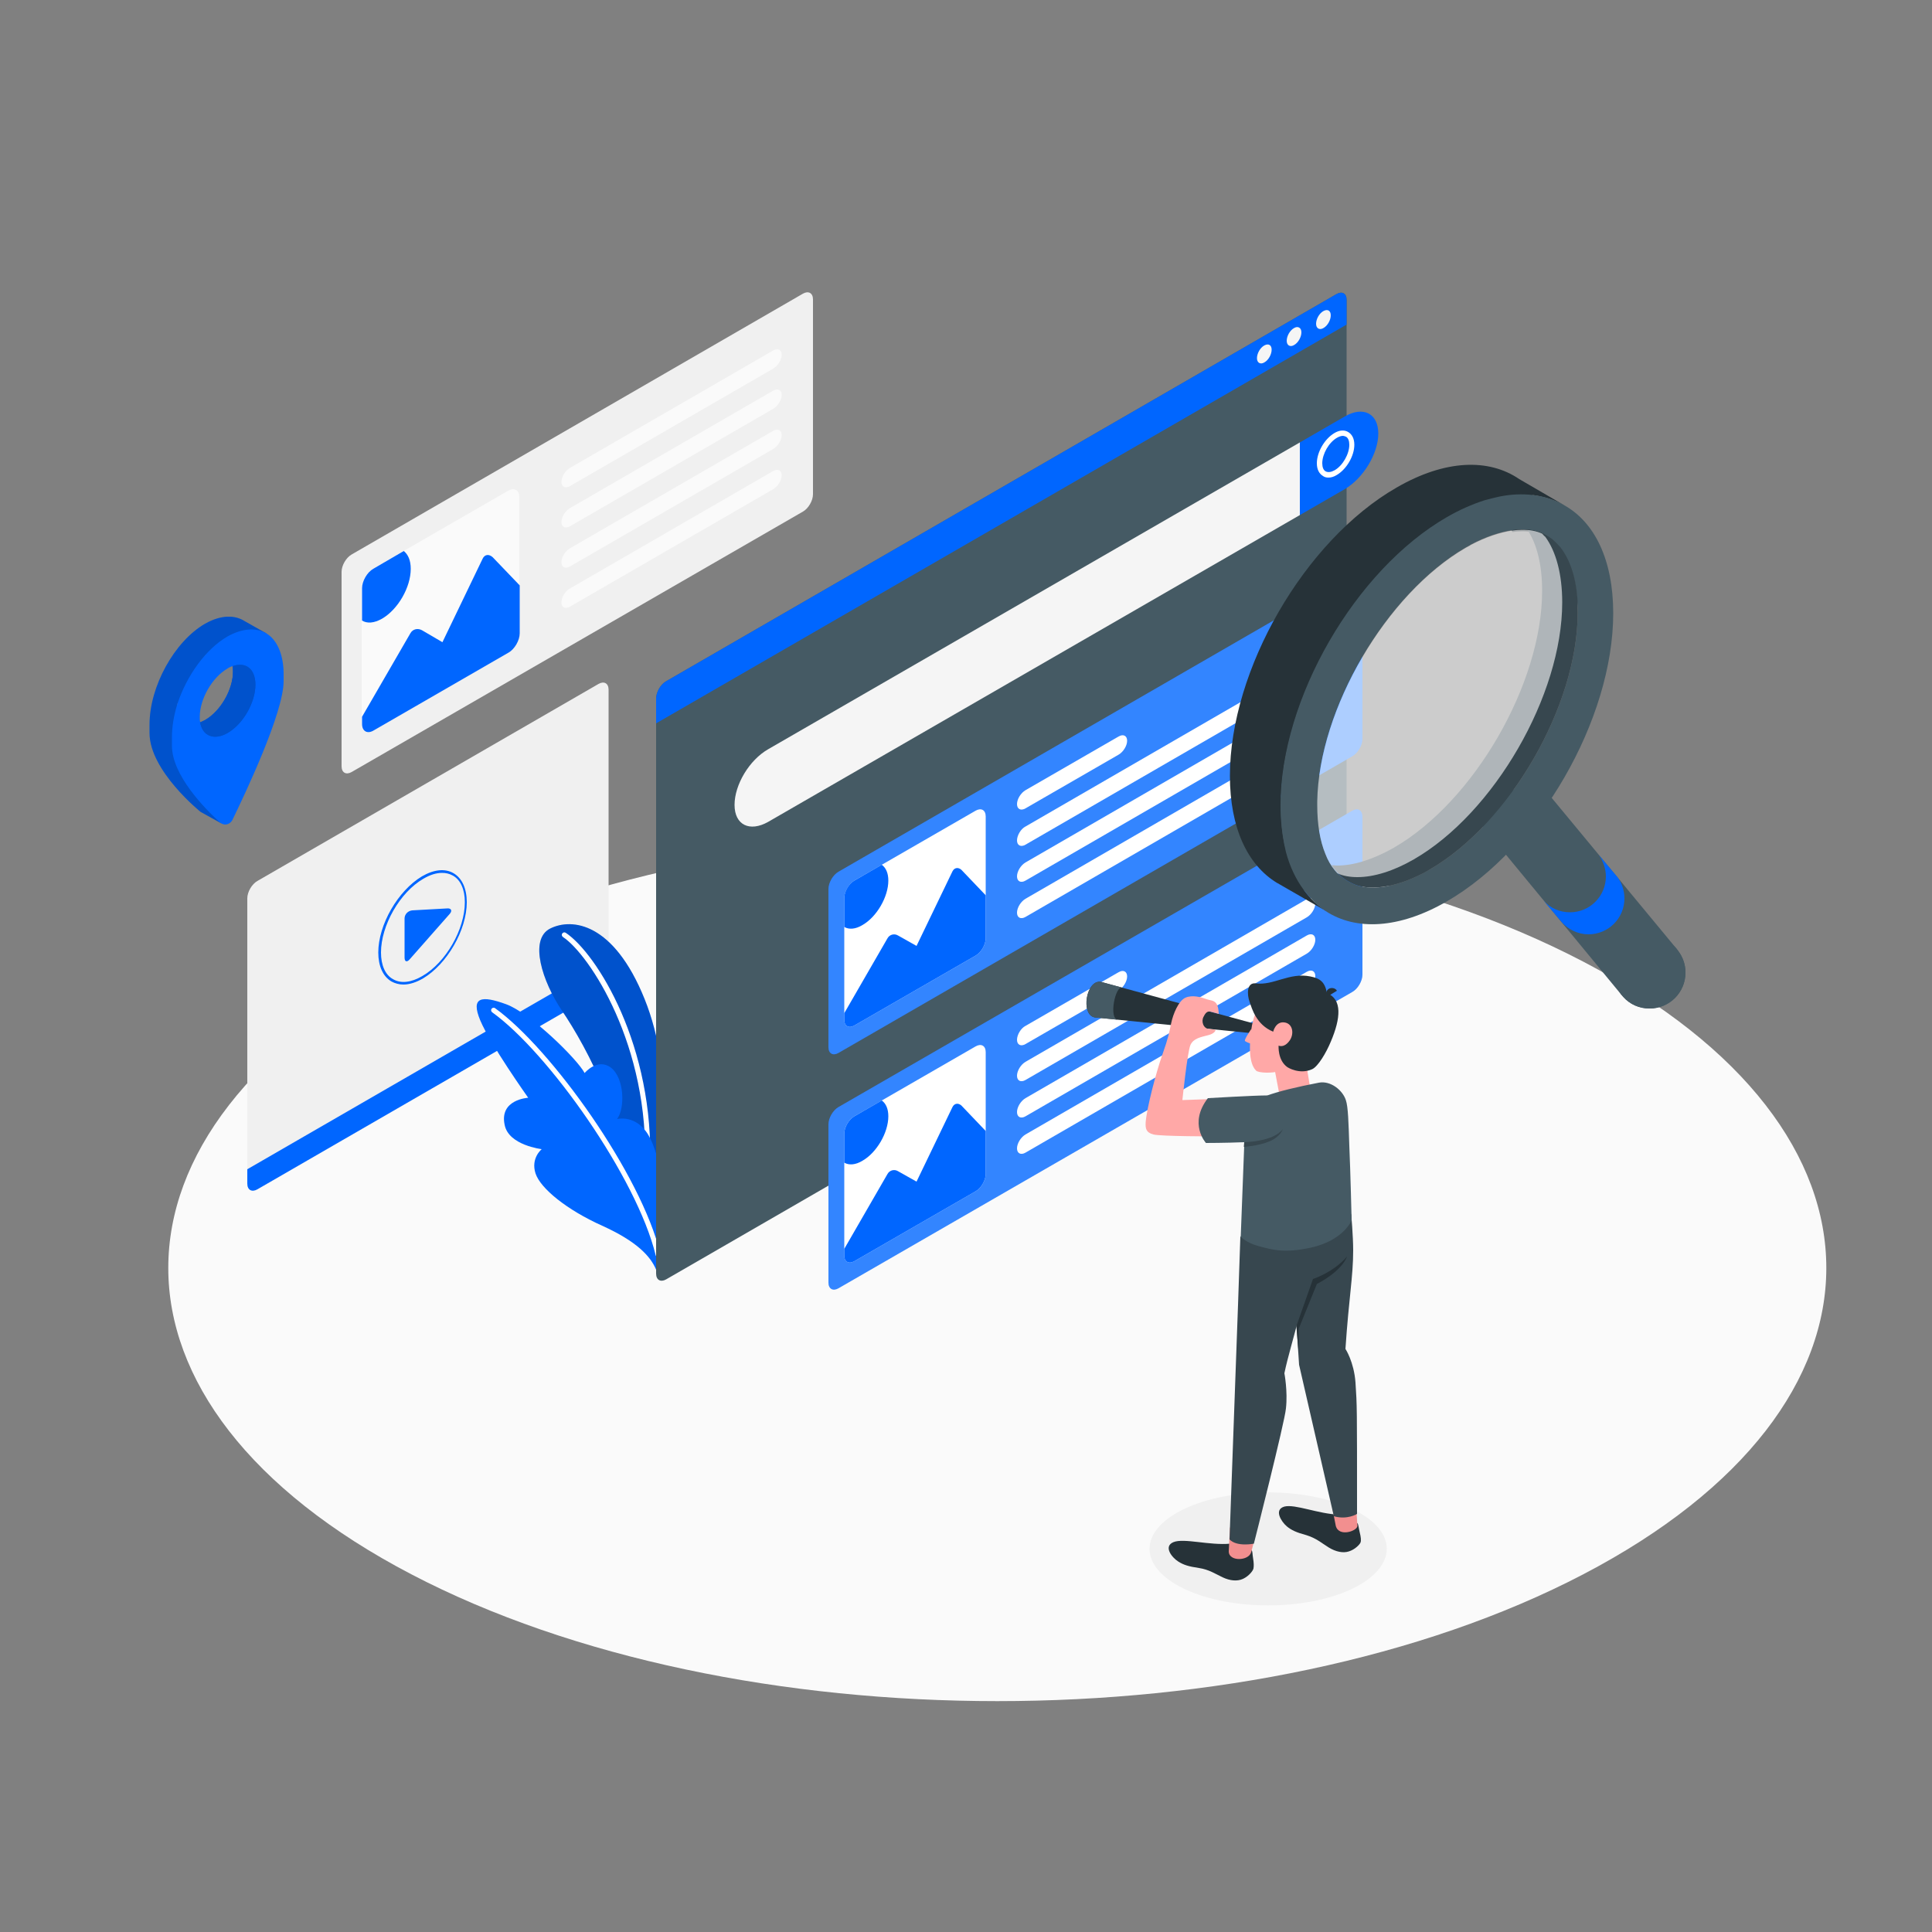 <svg xmlns="http://www.w3.org/2000/svg" xmlns:xlink="http://www.w3.org/1999/xlink" id="Warstwa_1" x="0px" y="0px" viewBox="0 0 500 500" style="enable-background:new 0 0 500 500;" xml:space="preserve"><rect x="0" y="0" width="500" height="500" fill="#808080" stroke="none"/><style type="text/css">	.st0{fill:#FAFAFA;}	.st1{fill:#F0F0F0;}	.st2{fill:#0066FF;}	.st3{opacity:0.2;}	.st4{opacity:0.2;enable-background:new    ;}	.st5{fill:#FFFFFF;}	.st6{fill:#455A64;}	.st7{fill:#F5F5F5;}	.st8{opacity:0.2;fill:#FFFFFF;enable-background:new    ;}	.st9{fill:#263238;}	.st10{fill:#F28F8F;}	.st11{fill:#37474F;}	.st12{fill:#FFA8A7;}	.st13{opacity:0.6;fill:#FFFFFF;enable-background:new    ;}</style><g id="Floor">	<path class="st0" d="M106.4,407.4c83.8,43.8,219.6,43.8,303.4,0c83.8-43.8,83.8-114.7,0-158.5c-83.8-43.8-219.6-43.8-303.4,0  S22.6,363.6,106.4,407.4z"></path></g><g id="Shadow">	<path class="st1" d="M349.9,411.2c-12,5.7-31.4,5.7-43.4,0c-12-5.7-12-15,0-20.7c12-5.7,31.4-5.7,43.4,0  C361.9,396.2,361.9,405.4,349.9,411.2z"></path></g><g id="Screens_2">	<g>		<path class="st1" d="M88.4,148v50.3c0,1.7,1.2,2.3,2.6,1.5l116.8-67.4c1.4-0.8,2.6-2.8,2.6-4.5V77.5c0-1.7-1.2-2.3-2.6-1.5   L91,143.5C89.6,144.3,88.4,146.3,88.4,148z"></path>		<path class="st0" d="M96.5,147.2l35-20.2c1.6-0.9,2.9-0.2,2.9,1.7v35.2c0,1.8-1.3,4.1-2.9,5l-35,20.2c-1.6,0.9-2.9,0.2-2.9-1.7   v-35.2C93.6,150.4,94.9,148.1,96.5,147.2z"></path>		<path class="st2" d="M124.9,144.6l-10.4,21.6l-5.3-3.1c-1.1-0.6-2.4-0.3-3,0.8l-12.5,21.6v1.9c0,1.8,1.3,2.6,2.9,1.7l35-20.2   c1.6-0.9,2.9-3.2,2.9-5v-12.4l-7-7.3C126.5,143.3,125.4,143.5,124.9,144.6z"></path>		<path class="st2" d="M98.9,160.1c4.1-2.4,7.4-8.1,7.4-12.9c0-2.2-0.7-3.7-1.8-4.6l-7.9,4.6c-1.6,0.9-2.9,3.2-2.9,5v8.4   C95,161.4,96.8,161.3,98.9,160.1z"></path>		<path class="st0" d="M147.5,121.1l52.6-30.4c1.2-0.7,2.2-0.2,2.2,1.1c0,1.3-1,2.9-2.2,3.6l-52.6,30.4c-1.2,0.7-2.2,0.2-2.2-1.1   C145.3,123.4,146.3,121.8,147.5,121.1z"></path>		<path class="st0" d="M147.5,131.5l52.6-30.4c1.2-0.7,2.2-0.2,2.2,1.1c0,1.3-1,2.9-2.2,3.6l-52.6,30.4c-1.2,0.7-2.2,0.2-2.2-1.1   C145.3,133.8,146.3,132.2,147.5,131.5z"></path>		<path class="st0" d="M147.5,141.9l52.6-30.4c1.2-0.7,2.2-0.2,2.2,1.1c0,1.3-1,2.9-2.2,3.6l-52.6,30.4c-1.2,0.7-2.2,0.2-2.2-1.1   C145.3,144.2,146.3,142.6,147.5,141.9z"></path>		<path class="st0" d="M147.5,152.3l52.6-30.4c1.2-0.7,2.2-0.2,2.2,1.1c0,1.3-1,2.9-2.2,3.6l-52.6,30.4c-1.2,0.7-2.2,0.2-2.2-1.1   C145.3,154.6,146.3,152.9,147.5,152.3z"></path>	</g>	<g>		<path class="st1" d="M64,306.3v-73.8c0-1.7,1.2-3.7,2.6-4.5l88.3-51c1.4-0.8,2.6-0.2,2.6,1.5v73.8c0,1.7-1.2,3.7-2.6,4.5l-88.3,51   C65.2,308.6,64,307.9,64,306.3z"></path>		<path class="st2" d="M64,302.6v3.7c0,1.7,1.2,2.3,2.6,1.5l88.3-51c1.4-0.8,2.6-2.8,2.6-4.5v-3.7L64,302.6z"></path>		<path class="st2" d="M106.7,235.6l9-0.5c1.1-0.1,1.4,0.6,0.7,1.4L106,248.3c-0.7,0.8-1.3,0.6-1.3-0.5l0-10.1   C104.7,236.6,105.6,235.7,106.7,235.6z"></path>		<path class="st2" d="M104.4,254.8c-1.1,0-2.2-0.3-3.1-0.8c-2.2-1.3-3.4-4-3.4-7.5c0-7.2,5.1-16,11.3-19.7c3.1-1.8,6-2.1,8.2-0.8   c2.2,1.3,3.4,4,3.4,7.5c0,7.2-5.1,16-11.3,19.7C107.8,254.2,106,254.8,104.4,254.8z M114.4,225.9c-1.5,0-3.1,0.5-4.8,1.5   c-6.1,3.5-11,12.1-11,19.1c0,3.3,1.1,5.8,3.1,6.9c2,1.2,4.7,0.9,7.6-0.8c6.1-3.5,11-12.1,11-19.1c0-3.3-1.1-5.8-3.1-6.9   C116.3,226.1,115.4,225.9,114.4,225.9z"></path>	</g></g><g id="Locator">	<g>		<g>			<g id="XMLID_16478_">				<path class="st2" d="M68.9,163.9l-5.5-3.1l0,0c-2.6-1.7-6.2-1.7-10.3,0.6c-8,4.6-14.4,16.3-14.4,26.1v2.2     c0,9.8,13.2,20.4,13.2,20.4l5.4,3c0,0-3.2-3.7-2.9-4.4c3.5-7.2,13.1-27.7,13.1-35.7v-2.2c0-1.8-0.2-3.4-0.6-4.8l0.6,0.4     L68.9,163.9z M53.1,186.3c-4,2.3-7.2,0.4-7.2-4.2c2.1-0.3,7.5-9.5,7.2-12.5c4-2.3,7.2-0.4,7.2,4.2     C60.3,178.4,57.1,184,53.1,186.3z"></path>			</g>			<g id="XMLID_1_" class="st3">				<path d="M68.9,163.9l-5.5-3.1l0,0c-2.6-1.7-6.2-1.7-10.3,0.6c-8,4.6-14.4,16.3-14.4,26.1v2.2c0,9.8,13.2,20.4,13.2,20.4l5.4,3     c0,0-3.2-3.7-2.9-4.4c3.5-7.2,13.1-27.7,13.1-35.7v-2.2c0-1.8-0.2-3.4-0.6-4.8l0.6,0.4L68.9,163.9z M53.1,186.3     c-4,2.3-7.2,0.4-7.2-4.2c2.1-0.3,7.5-9.5,7.2-12.5c4-2.3,7.2-0.4,7.2,4.2C60.3,178.4,57.1,184,53.1,186.3z"></path>			</g>		</g>		<g id="XMLID_16280_">			<path class="st2" d="M68.9,163.9c-0.1,0-0.1-0.1-0.2-0.1c-2.6-1.4-6-1.2-9.8,0.9c-5.7,3.3-10.6,10.2-13,17.5c0,0,0,0,0,0    c-0.9,2.9-1.4,5.8-1.4,8.6v2.2c0,7.6,8.5,16.3,12.5,19.9c0.1,0.1,0.2,0.2,0.3,0.2c0,0,0,0,0,0c1,0.6,2.2,0.2,2.8-0.8    c3.4-7,13.3-27.9,13.3-36v-2.2C73.3,169.1,71.6,165.5,68.9,163.9z M51.8,186.9c-0.1-0.4-0.1-0.9-0.1-1.4c0-4.6,3.2-10.2,7.2-12.5    c0.4-0.3,0.9-0.5,1.3-0.6c3.4-1.2,5.9,0.7,5.9,4.8c0,4.6-3.2,10.2-7.2,12.5C55.4,191.7,52.4,190.5,51.8,186.9z"></path>		</g>		<g>			<g id="XMLID_16562_">				<path class="st2" d="M66.1,177.2c0,4.6-3.2,10.2-7.2,12.5c-3.5,2-6.5,0.8-7.1-2.7c0.4-0.2,0.9-0.4,1.3-0.6     c4-2.3,7.2-7.9,7.2-12.5c0-0.5,0-1-0.1-1.5C63.6,171.2,66.1,173.1,66.1,177.2z"></path>			</g>			<g id="XMLID_4_" class="st3">				<path d="M66.1,177.2c0,4.6-3.2,10.2-7.2,12.5c-3.5,2-6.5,0.8-7.1-2.7c0.4-0.2,0.9-0.4,1.3-0.6c4-2.3,7.2-7.9,7.2-12.5     c0-0.5,0-1-0.1-1.5C63.6,171.2,66.1,173.1,66.1,177.2z"></path>			</g>		</g>	</g></g><g id="Plants">	<g>		<g>			<path class="st2" d="M171.2,301.3c0,0,3.6-23-4.4-42.8c-8-19.8-18.8-21-24.4-18.2s-2,13.8,3,21.2c6.6,9.7,17.6,30.5,17.2,49.2    L171.2,301.3z"></path>			<path class="st4" d="M171.2,301.3c0,0,3.6-23-4.4-42.8c-8-19.8-18.8-21-24.4-18.2s-2,13.8,3,21.2c6.6,9.7,17.6,30.5,17.2,49.2    L171.2,301.3z"></path>		</g>		<path class="st5" d="M167.6,302.8C167.6,302.8,167.6,302.8,167.6,302.8c-0.4,0-0.7-0.3-0.7-0.7c1.3-31.5-14.4-55.1-21.2-59.6   c-0.3-0.2-0.4-0.6-0.2-0.9c0.2-0.3,0.6-0.4,0.9-0.2c8,5.3,23.1,29.4,21.8,60.8C168.2,302.5,167.9,302.8,167.6,302.8z"></path>		<path class="st2" d="M169.8,328.6c-1.4-3.4-4.9-7.3-14-11.4s-15.9-9.6-17.2-13.5c-1.3-4,1.6-6.3,1.6-6.3s-8.6-1-9.6-6.3   c-1.4-6.6,6.1-7,6.1-7s-9.8-13.8-12.4-20c-2.6-6.2,0.4-6.5,6.7-4.2c6.3,2.3,18.4,14.2,20.3,17.8c0,0,3.3-4,6.8-1.4   c3.5,2.7,3.7,10.5,1.6,13.3c0,0,4.2-1.1,7.4,3.1c3.6,4.7,4.8,16.4,4.8,16.4L169.8,328.6z"></path>		<path class="st5" d="M170.4,325.4c-0.3,0-0.6-0.2-0.7-0.5c-4.9-20.2-27.9-52.6-42.3-62.9c-0.3-0.2-0.4-0.6-0.2-0.9   c0.2-0.3,0.6-0.4,0.9-0.2c14.5,10.4,37.9,43.1,42.8,63.6c0.1,0.4-0.1,0.7-0.5,0.8C170.5,325.4,170.5,325.4,170.4,325.4z"></path>	</g></g><g id="Screen_1">	<g>		<g>			<path class="st5" d="M351.4,121.5c-0.1,0-0.2,0-0.3-0.1l-2.8-1.6c-0.3-0.2-0.4-0.6-0.2-0.9c0.2-0.3,0.6-0.4,0.9-0.2l2.8,1.6    c0.3,0.2,0.4,0.6,0.2,0.9C351.9,121.4,351.6,121.5,351.4,121.5z"></path>			<path class="st6" d="M169.8,180.8v148.8c0,1.7,1.2,2.3,2.6,1.5l173.5-100.2c1.4-0.8,2.6-2.8,2.6-4.5V77.6c0-1.7-1.2-2.3-2.6-1.5    L172.4,176.3C170.9,177.1,169.8,179.2,169.8,180.8z"></path>			<path class="st7" d="M190.1,208.3c0,5.2,3.9,7.1,8.7,4.4l137.6-79.4v-18.8l-137.6,79.4C193.9,196.7,190.1,203.1,190.1,208.3z"></path>			<path class="st2" d="M348,107.8c4.8-2.8,8.7-0.8,8.7,4.4s-3.9,11.6-8.7,14.4l-11.6,6.7v-18.8L348,107.8z"></path>			<path class="st5" d="M343.8,123.6c-0.5,0-1-0.1-1.4-0.4c-1-0.6-1.6-1.7-1.6-3.3c0-2.9,2-6.3,4.5-7.8c1.3-0.8,2.6-0.9,3.6-0.3    c1,0.6,1.6,1.7,1.6,3.3c0,2.9-2,6.3-4.5,7.8C345.2,123.4,344.5,123.6,343.8,123.6z M347.5,112.8c-0.4,0-1,0.2-1.5,0.5    c-2.1,1.2-3.8,4.2-3.8,6.6c0,1,0.3,1.8,0.9,2.1c0.6,0.3,1.4,0.2,2.3-0.3c2.1-1.2,3.8-4.2,3.8-6.6c0-1-0.3-1.8-0.9-2.1    C348,112.9,347.8,112.8,347.5,112.8z"></path>			<g>				<path class="st2" d="M350,148.8L217,225.6c-1.4,0.8-2.6,2.8-2.6,4.5V271c0,1.7,1.2,2.3,2.6,1.5L350,195.7     c1.4-0.8,2.6-2.8,2.6-4.5v-40.9C352.5,148.7,351.4,148,350,148.8z"></path>				<path class="st8" d="M350,148.8L217,225.6c-1.4,0.8-2.6,2.8-2.6,4.5V271c0,1.7,1.2,2.3,2.6,1.5L350,195.7     c1.4-0.8,2.6-2.8,2.6-4.5v-40.9C352.5,148.7,351.4,148,350,148.8z"></path>			</g>			<path class="st5" d="M265.4,204.5l24.1-13.9c1.2-0.7,2.2-0.2,2.2,1.1s-1,2.9-2.2,3.6l-24.1,13.9c-1.2,0.7-2.2,0.2-2.2-1.1    C263.2,206.8,264.2,205.2,265.4,204.5z"></path>			<path class="st5" d="M263.2,217.5c0,1.3,1,1.8,2.2,1.1l72.8-42.1c1.2-0.7,2.2-2.3,2.2-3.6s-1-1.8-2.2-1.1l-72.8,42.1    C264.2,214.5,263.2,216.2,263.2,217.5z"></path>			<path class="st5" d="M263.2,226.8c0,1.3,1,1.8,2.2,1.1l72.8-42.1c1.2-0.7,2.2-2.3,2.2-3.6s-1-1.8-2.2-1.1l-72.8,42.1    C264.2,223.9,263.2,225.5,263.2,226.8z"></path>			<path class="st5" d="M263.2,236.2c0,1.3,1,1.8,2.2,1.1l72.8-42.1c1.2-0.7,2.2-2.3,2.2-3.6c0-1.3-1-1.8-2.2-1.1l-72.8,42.1    C264.2,233.3,263.2,234.9,263.2,236.2z"></path>			<path class="st5" d="M221.1,227.9l31.4-18.1c1.4-0.8,2.6-0.2,2.6,1.5v31.5c0,1.7-1.2,3.7-2.6,4.5l-31.4,18.1    c-1.4,0.8-2.6,0.2-2.6-1.5v-31.5C218.5,230.8,219.7,228.7,221.1,227.9z"></path>			<path class="st2" d="M246.5,225.5l-9.3,19.3l-4.8-2.7c-1-0.6-2.2-0.2-2.7,0.7l-11.2,19.4v1.7c0,1.7,1.2,2.3,2.6,1.5l31.4-18.1    c1.4-0.8,2.6-2.8,2.6-4.5v-11.1l-6.3-6.6C248,224.4,247,224.5,246.5,225.5z"></path>			<path class="st2" d="M223.2,239.4c3.7-2.1,6.7-7.3,6.7-11.5c0-1.9-0.6-3.3-1.7-4.1l-7.1,4.1c-1.4,0.8-2.6,2.8-2.6,4.5v7.5    C219.7,240.6,221.4,240.5,223.2,239.4z"></path>			<g>				<path class="st2" d="M350,209.8L217,286.5c-1.4,0.8-2.6,2.8-2.6,4.5v40.9c0,1.7,1.2,2.3,2.6,1.5L350,256.7     c1.4-0.8,2.6-2.8,2.6-4.5v-40.9C352.5,209.6,351.4,209,350,209.8z"></path>				<path class="st8" d="M350,209.8L217,286.5c-1.4,0.8-2.6,2.8-2.6,4.5v40.9c0,1.7,1.2,2.3,2.6,1.5L350,256.7     c1.4-0.8,2.6-2.8,2.6-4.5v-40.9C352.5,209.6,351.4,209,350,209.8z"></path>			</g>			<path class="st5" d="M265.4,265.5l24.1-13.9c1.2-0.7,2.2-0.2,2.2,1.1c0,1.3-1,2.9-2.2,3.6l-24.1,13.9c-1.2,0.7-2.2,0.2-2.2-1.1    C263.2,267.8,264.2,266.1,265.4,265.5z"></path>			<path class="st5" d="M263.2,278.4c0,1.3,1,1.8,2.2,1.1l72.8-42.1c1.2-0.7,2.2-2.3,2.2-3.6s-1-1.8-2.2-1.1l-72.8,42.1    C264.2,275.5,263.2,277.1,263.2,278.4z"></path>			<path class="st5" d="M263.2,287.8c0,1.3,1,1.8,2.2,1.1l72.8-42.1c1.2-0.7,2.2-2.3,2.2-3.6s-1-1.8-2.2-1.1l-72.8,42.1    C264.2,284.9,263.2,286.5,263.2,287.8z"></path>			<path class="st5" d="M263.2,297.2c0,1.3,1,1.8,2.2,1.1l72.8-42.1c1.2-0.7,2.2-2.3,2.2-3.6c0-1.3-1-1.8-2.2-1.1l-72.8,42.1    C264.2,294.3,263.2,295.9,263.2,297.2z"></path>			<path class="st5" d="M221.1,288.9l31.4-18.1c1.4-0.8,2.6-0.2,2.6,1.5v31.5c0,1.7-1.2,3.7-2.6,4.5l-31.4,18.1    c-1.4,0.8-2.6,0.2-2.6-1.5v-31.5C218.5,291.7,219.7,289.7,221.1,288.9z"></path>			<path class="st2" d="M246.5,286.5l-9.3,19.3l-4.8-2.7c-1-0.6-2.2-0.2-2.7,0.7l-11.2,19.4v1.7c0,1.7,1.2,2.3,2.6,1.5l31.4-18.1    c1.4-0.8,2.6-2.8,2.6-4.5v-11.1l-6.3-6.6C248,285.4,247,285.5,246.5,286.5z"></path>			<path class="st2" d="M223.2,300.4c3.7-2.1,6.7-7.3,6.7-11.5c0-1.9-0.6-3.3-1.7-4.1l-7.1,4.1c-1.4,0.8-2.6,2.8-2.6,4.5v7.5    C219.7,301.6,221.4,301.5,223.2,300.4z"></path>			<path class="st2" d="M348.5,84v-6.4c0-1.7-1.2-2.3-2.6-1.5L172.4,176.3c-1.4,0.8-2.6,2.8-2.6,4.5v6.4L348.5,84z"></path>		</g>		<g id="XMLID_16738_">			<path class="st7" d="M327.2,89.4c-1.1,0.6-1.9,2.1-1.9,3.3c0,1.2,0.9,1.7,1.9,1.1c1.1-0.6,1.9-2.1,1.9-3.3S328.3,88.8,327.2,89.4    z"></path>		</g>		<g id="XMLID_16737_">			<path class="st7" d="M334.9,84.9c-1.1,0.6-1.9,2.1-1.9,3.3c0,1.2,0.9,1.7,1.9,1.1c1.1-0.6,1.9-2.1,1.9-3.3S335.9,84.3,334.9,84.9    z"></path>		</g>		<g id="XMLID_16736_">			<path class="st7" d="M342.5,80.5c-1.1,0.6-1.9,2.1-1.9,3.3c0,1.2,0.9,1.7,1.9,1.1c1.1-0.6,1.9-2.1,1.9-3.3    C344.4,80.4,343.6,79.9,342.5,80.5z"></path>		</g>	</g></g><g id="Character">	<g>		<g id="XMLID_33_">			<g id="XMLID_34_">				<path class="st9" d="M351.3,394.2c0.3,0.4,0.3,1.2,0.6,2.4c0.3,1.2,0.4,2.1,0.2,2.6s-1.4,1.8-3,2.3c-1.5,0.5-3.4,0.1-5.2-1     c-1.8-1.1-3.2-2.4-5.8-3.2c-2.6-0.7-3.9-1.3-5.1-2.3c-1.4-1.2-3.4-4.3-0.6-5.1c2.8-0.7,8.7,1.9,14.2,2.1L351.3,394.2z"></path>			</g>		</g>		<g id="XMLID_30_">			<path class="st10" d="M351,390.6c0,0,0.3,3.8,0.3,4.3c0,1.3-4.8,3-5.6,0l-0.8-4.1L351,390.6z"></path>		</g>		<path class="st11" d="M345.2,306.8c1.6,2.6,3.3,5,4.5,7.5c0,0,0.5,5.6,0.5,9.3c0,6.8-1.1,12.1-2,25.5c0,0,2.2,3.3,2.6,8.7   c0.4,6.1,0.4,6,0.4,34c0,0-2.5,1.6-6,0.6l-9-39.2l-1-15.4l-2.8-19.1L345.2,306.8z"></path>		<g id="XMLID_28_">			<g id="XMLID_29_">				<path class="st9" d="M323.9,401.2c0.3,0.3,0.2,1,0.4,2.1c0.2,1.2,0.2,2,0.1,2.6c-0.1,0.6-1.2,2-2.7,2.7     c-1.5,0.7-3.4,0.5-5.3-0.4c-1.9-0.9-3.5-2-6.1-2.4c-2.7-0.4-4-0.8-5.4-1.7c-1.6-1-3.9-3.9-1.2-5c2.7-1.1,9.3,0.9,14.7,0.4     L323.9,401.2z"></path>			</g>		</g>		<g id="XMLID_27_">			<path class="st10" d="M325.1,396.4c0,0-1,4.4-1.3,5.3c-0.6,2.3-5.8,2.5-5.8-0.2l0.3-6.2L325.1,396.4z"></path>		</g>		<path class="st11" d="M333.5,308c2.6,5.1,5.1,9.6,5.2,15c0.2,11.5-4.6,24.1-6.3,32.4c0,0,0.9,4.7,0.4,9.1c-0.3,3.5-8.3,35-8.3,35   s-4.4,0.9-6.3-1.1l2.2-60.7l0.6-17.6L333.5,308z"></path>		<g id="XMLID_26_">			<polygon class="st12" points="329.9,276.9 331.6,285.9 339.7,285.3 338,275.1    "></polygon>		</g>		<g id="XMLID_25_">			<path class="st6" d="M348.3,284.7c-0.8-2.5-3.9-5.1-7-4.5c-5.7,1.1-10.3,2.2-13.6,3.4c-2.9,1-5.4,3.5-5.7,12.9l-0.9,23.6    c0,0,1.5,1.5,4.3,2.3c4.3,1.2,7.2,1.9,13.8,0.5c8.6-1.9,10.6-7.1,10.6-7.1s-0.3-12.5-0.6-19.3C349,290.6,348.9,286.4,348.3,284.7    z"></path>		</g>		<path class="st9" d="M326.4,265.4l-41.5-11.3c-3.8-0.6-5.3,8.5-1.6,9.2l42.7,4.3L326.4,265.4z"></path>		<path class="st12" d="M314.5,284.4l-8.5,0.3c0,0,1.3-12.6,2.1-14.3s2.7-2,4.6-2.5c1.9-0.5,1.9-1.4,1.9-1.4l-1.7-0.2   c-1.5-0.1-2.1-2-1.4-3.2c0.3-0.6,0.8-1.5,1.7-1.3c0.9,0.2,2.2,0.6,2.2,0.6s0-2-0.7-2.8c-0.7-0.8-1.3-0.6-2.7-1.1   c-1.1-0.4-3.4-1.1-5.2-0.3c-1.8,0.8-3.2,4.2-3.7,6.6c-0.5,2.4-0.7,3.7-2.3,8.2c-1.6,4.5-4,13.7-4.3,17.4c-0.1,1.7,0.1,2.7,2,3.2   c1.9,0.5,15.9,0.5,15.9,0.5L314.5,284.4z"></path>		<g id="XMLID_24_">			<path class="st12" d="M323.9,266.2c0,0-2,2.9-1.7,3.2s1.5,0.7,1.5,0.7L323.9,266.2z"></path>		</g>		<g id="XMLID_23_">			<path class="st12" d="M329.9,257c-1.9,1-5.2,2.7-6.1,9.7c-0.9,7.1,0.3,9.4,1.3,10.4c0.7,0.6,4.2,0.7,6,0.1    c2.2-0.7,7.2-2.6,9.5-6.2c2.7-4.3,3.3-10.1,0.3-12.4C336.6,255.3,331.5,256.1,329.9,257z"></path>		</g>		<path class="st9" d="M335.5,343.2l4.3-12.2c0,0,5.3-1.7,8.8-5.8c0,0-1,3.5-7.8,7.1l-4.7,11.6l0,6.4L335.5,343.2z"></path>		<g id="XMLID_21_">			<g id="XMLID_22_">				<path class="st9" d="M323.4,259.3c0.6,1.7,1.7,5.9,6.1,7.7c0,0,0.6-2.7,2.9-2.4c2.3,0.3,2.6,3.2,1.2,4.9     c-1.4,1.8-2.7,1.1-2.7,1.1s-0.3,3.8,2.3,5.6c0,0,3.1,2,6.4,0.5c1.5-0.7,3.6-4.2,4.8-7.1c2.6-6.1,3-11-1-12.6     c-0.5-2.8-1.7-3.8-4.3-4.3c-5.4-1.1-9.5,2.4-14.1,1.8C322.6,254.2,322.7,257.4,323.4,259.3z"></path>			</g>		</g>		<g id="XMLID_19_">			<g id="XMLID_20_">				<path class="st9" d="M343.4,258l2.6-1.6c-0.4-0.7-1.4-0.9-2.1-0.5C343.2,256.3,343,257.3,343.4,258z"></path>			</g>		</g>		<path class="st6" d="M312.6,284.2c0,0,12-0.7,15.1-0.7c3.1,0,6.3,5.2,4.4,8.7c-1.3,2.3-5.2,3.1-10.1,3.4c-4.9,0.2-9.9,0.2-9.9,0.2   S307.5,290.8,312.6,284.2z"></path>		<path class="st11" d="M322,295.6c0,0,7.6-0.1,10-3.4c0,0-0.6,2-3.5,3.2c-2.9,1.2-6.6,1.4-6.6,1.4L322,295.6z"></path>		<path class="st6" d="M284.9,254.1c-3.8-0.6-5.3,8.5-1.6,9.2l6,0.6c-2.4-0.2-0.7-8.8,1.1-8.3l0,0L284.9,254.1z"></path>	</g></g><g id="Magnifiyng_Glass">	<g>		<path class="st6" d="M436.2,251.7c0,5.1-4.1,9.3-9.3,9.3c-2.7,0-5.1-1.1-6.8-3l-0.6-0.7c0,0,0,0,0,0c-1.1-1.6-1.8-3.5-1.8-5.5   c0-5.1,4.1-9.3,9.3-9.3c2.7,0,5.1,1.1,6.8,2.9l0.6,0.8c0,0,0,0,0,0C435.5,247.7,436.2,249.6,436.2,251.7z"></path>		<path class="st6" d="M436.2,251.7c0,5.1-4.1,9.3-9.3,9.3c-2.7,0-5.1-1.1-6.8-3l-0.6-0.7c0,0,0,0,0,0L381,210.6l16.2-9.4l36.5,44.1   l0.6,0.8c0,0,0,0,0,0C435.5,247.7,436.2,249.6,436.2,251.7z"></path>		<path class="st2" d="M404.3,238.8c1.7,1.8,4.1,3,6.8,3c5.1,0,9.3-4.1,9.3-9.3c0-2.1-0.7-4-1.8-5.5c0,0,0,0,0,0l-4.8-5.7   c0,0,0,0,0,0c1.1,1.6,1.8,3.5,1.8,5.5c0,5.1-4.1,9.3-9.3,9.3c-2.7,0-5.1-1.1-6.8-3L404.3,238.8z"></path>		<path class="st9" d="M396.6,128.1c3,0.4,5.8,1.3,8.3,2.7l-11.7-6.8l0,0c-7.9-5.4-19.2-5.1-31.8,2.2   c-23.8,13.7-43.1,47.1-43.1,74.6c0,13.5,4.6,23.1,12.2,27.7l0.2,0.1l12.5,7.2c-2.2-1.4-4.1-3.2-5.7-5.4c2.9,0.3,6,0.2,9.2-0.5   c1.1-0.2,2.2-0.5,3.3-0.9c-0.1-0.1-0.3-0.1-0.4-0.2c-0.6-0.3-1.2-0.6-1.7-1c-1-0.7-1.8-1.5-2.6-2.5c-1-1.2-1.8-2.6-2.4-4.2   c-0.8,0.1-1.7,0.2-2.5,0.2c-2.1,0-4-0.4-5.7-1.1c-0.4-0.2-0.8-0.4-1.2-0.6c-0.4-0.2-0.7-0.5-1-0.7c-0.7-3.1-1-6.5-1-10.3   c0-27.5,19.3-60.9,43.1-74.6c3.3-1.9,6.5-3.3,9.6-4.3c0.9,0.4,1.8,0.9,2.5,1.5c0.8,0.6,1.5,1.3,2.2,2.2c1,1.2,1.8,2.6,2.5,4.3   c0.8-0.1,1.7-0.2,2.5-0.2c2.5,0,4.6,0.5,6.5,1.6c0.5,0.3,1,0.6,1.4,0.9c-0.2-0.8-0.4-1.6-0.6-2.3   C400,133.7,398.5,130.6,396.6,128.1z"></path>		<g>			<path class="st6" d="M404.9,130.8c-0.2-0.1-0.5-0.3-0.7-0.4c-2.3-1.2-4.8-2-7.6-2.3c-2.7-0.3-5.5-0.2-8.5,0.4    c-1.3,0.3-2.6,0.6-4,1c-3.1,1-6.3,2.4-9.6,4.3c-23.8,13.7-43.1,47.1-43.1,74.6c0,3.8,0.4,7.2,1,10.3c0.1,0.6,0.3,1.2,0.4,1.8    c1,3.8,2.6,7.1,4.6,9.8c1,1.3,2.1,2.5,3.2,3.6c0.8,0.7,1.6,1.3,2.5,1.9c7.8,5.1,19,4.6,31.3-2.5c23.8-13.7,43.1-47.1,43.1-74.6    C417.5,144.9,412.7,135.2,404.9,130.8z M400.2,138.7c0.5,0.3,1,0.6,1.4,0.9c0.7,0.6,1.4,1.3,2.1,2.1c3,3.8,4.6,9.6,4.6,16.9    c0,24-17.6,54.5-38.4,66.5c-5.2,3-10.3,4.6-14.6,4.6c-1.9,0-3.7-0.3-5.2-1c-0.1-0.1-0.3-0.1-0.4-0.2c-0.6-0.3-1.2-0.6-1.7-1    c-0.7-0.5-1.3-1-1.9-1.6h0c-0.3-0.3-0.5-0.6-0.7-0.8c-1-1.2-1.8-2.6-2.4-4.2c-1.4-3.4-2.1-7.7-2.1-12.6c0-0.3,0-0.6,0-1    c0.4-23.9,17.9-53.7,38.4-65.6c0.5-0.3,1-0.5,1.4-0.8c3.8-2,7.4-3.2,10.7-3.7c0.8-0.1,1.7-0.2,2.5-0.2c1.9,0,3.7,0.3,5.2,1    C399.4,138.3,399.8,138.5,400.2,138.7z"></path>		</g>		<path class="st11" d="M408.3,158.6c0,24-17.6,54.5-38.4,66.5c-1.3,0.8-2.6,1.4-3.9,2c0,0,0,0,0,0c-3.8,1.7-7.5,2.6-10.7,2.6   c-1.9,0-3.7-0.3-5.2-1c-0.1-0.1-0.3-0.1-0.4-0.2c-0.6-0.3-1.2-0.6-1.7-1c-1-0.7-1.8-1.5-2.6-2.5c-0.3-0.3-0.5-0.7-0.8-1.1   c0.5,0,1,0.1,1.5,0.1c4.3,0,9.3-1.6,14.6-4.6c20.8-12,38.4-42.5,38.4-66.5c0-6.6-1.3-12-3.8-15.8c1.9,0.1,3.5,0.6,5,1.5   c0.5,0.3,1,0.6,1.4,0.9c0.7,0.6,1.4,1.3,2.1,2.1c2.6,3.3,4.2,8.2,4.5,14.3C408.2,156.9,408.3,157.8,408.3,158.6z"></path>		<path class="st13" d="M404.3,155.9c0,24-17.6,54.5-38.4,66.5c-5.2,3-10.3,4.6-14.6,4.6c-1.9,0-3.7-0.3-5.2-1h0   c-0.3-0.3-0.5-0.6-0.7-0.8c-1-1.2-1.8-2.6-2.4-4.2c-1.4-3.4-2.1-7.7-2.1-12.6c0-0.3,0-0.6,0-1c0.4-23.9,17.9-53.7,38.4-65.6   c0.5-0.3,1-0.5,1.4-0.8c3.8-2,7.4-3.2,10.7-3.7c0.8-0.1,1.7-0.2,2.5-0.2c1.9,0,3.7,0.3,5.2,1c0.3,0.3,0.5,0.6,0.8,0.8   C402.7,142.7,404.3,148.6,404.3,155.9z"></path>	</g></g></svg>